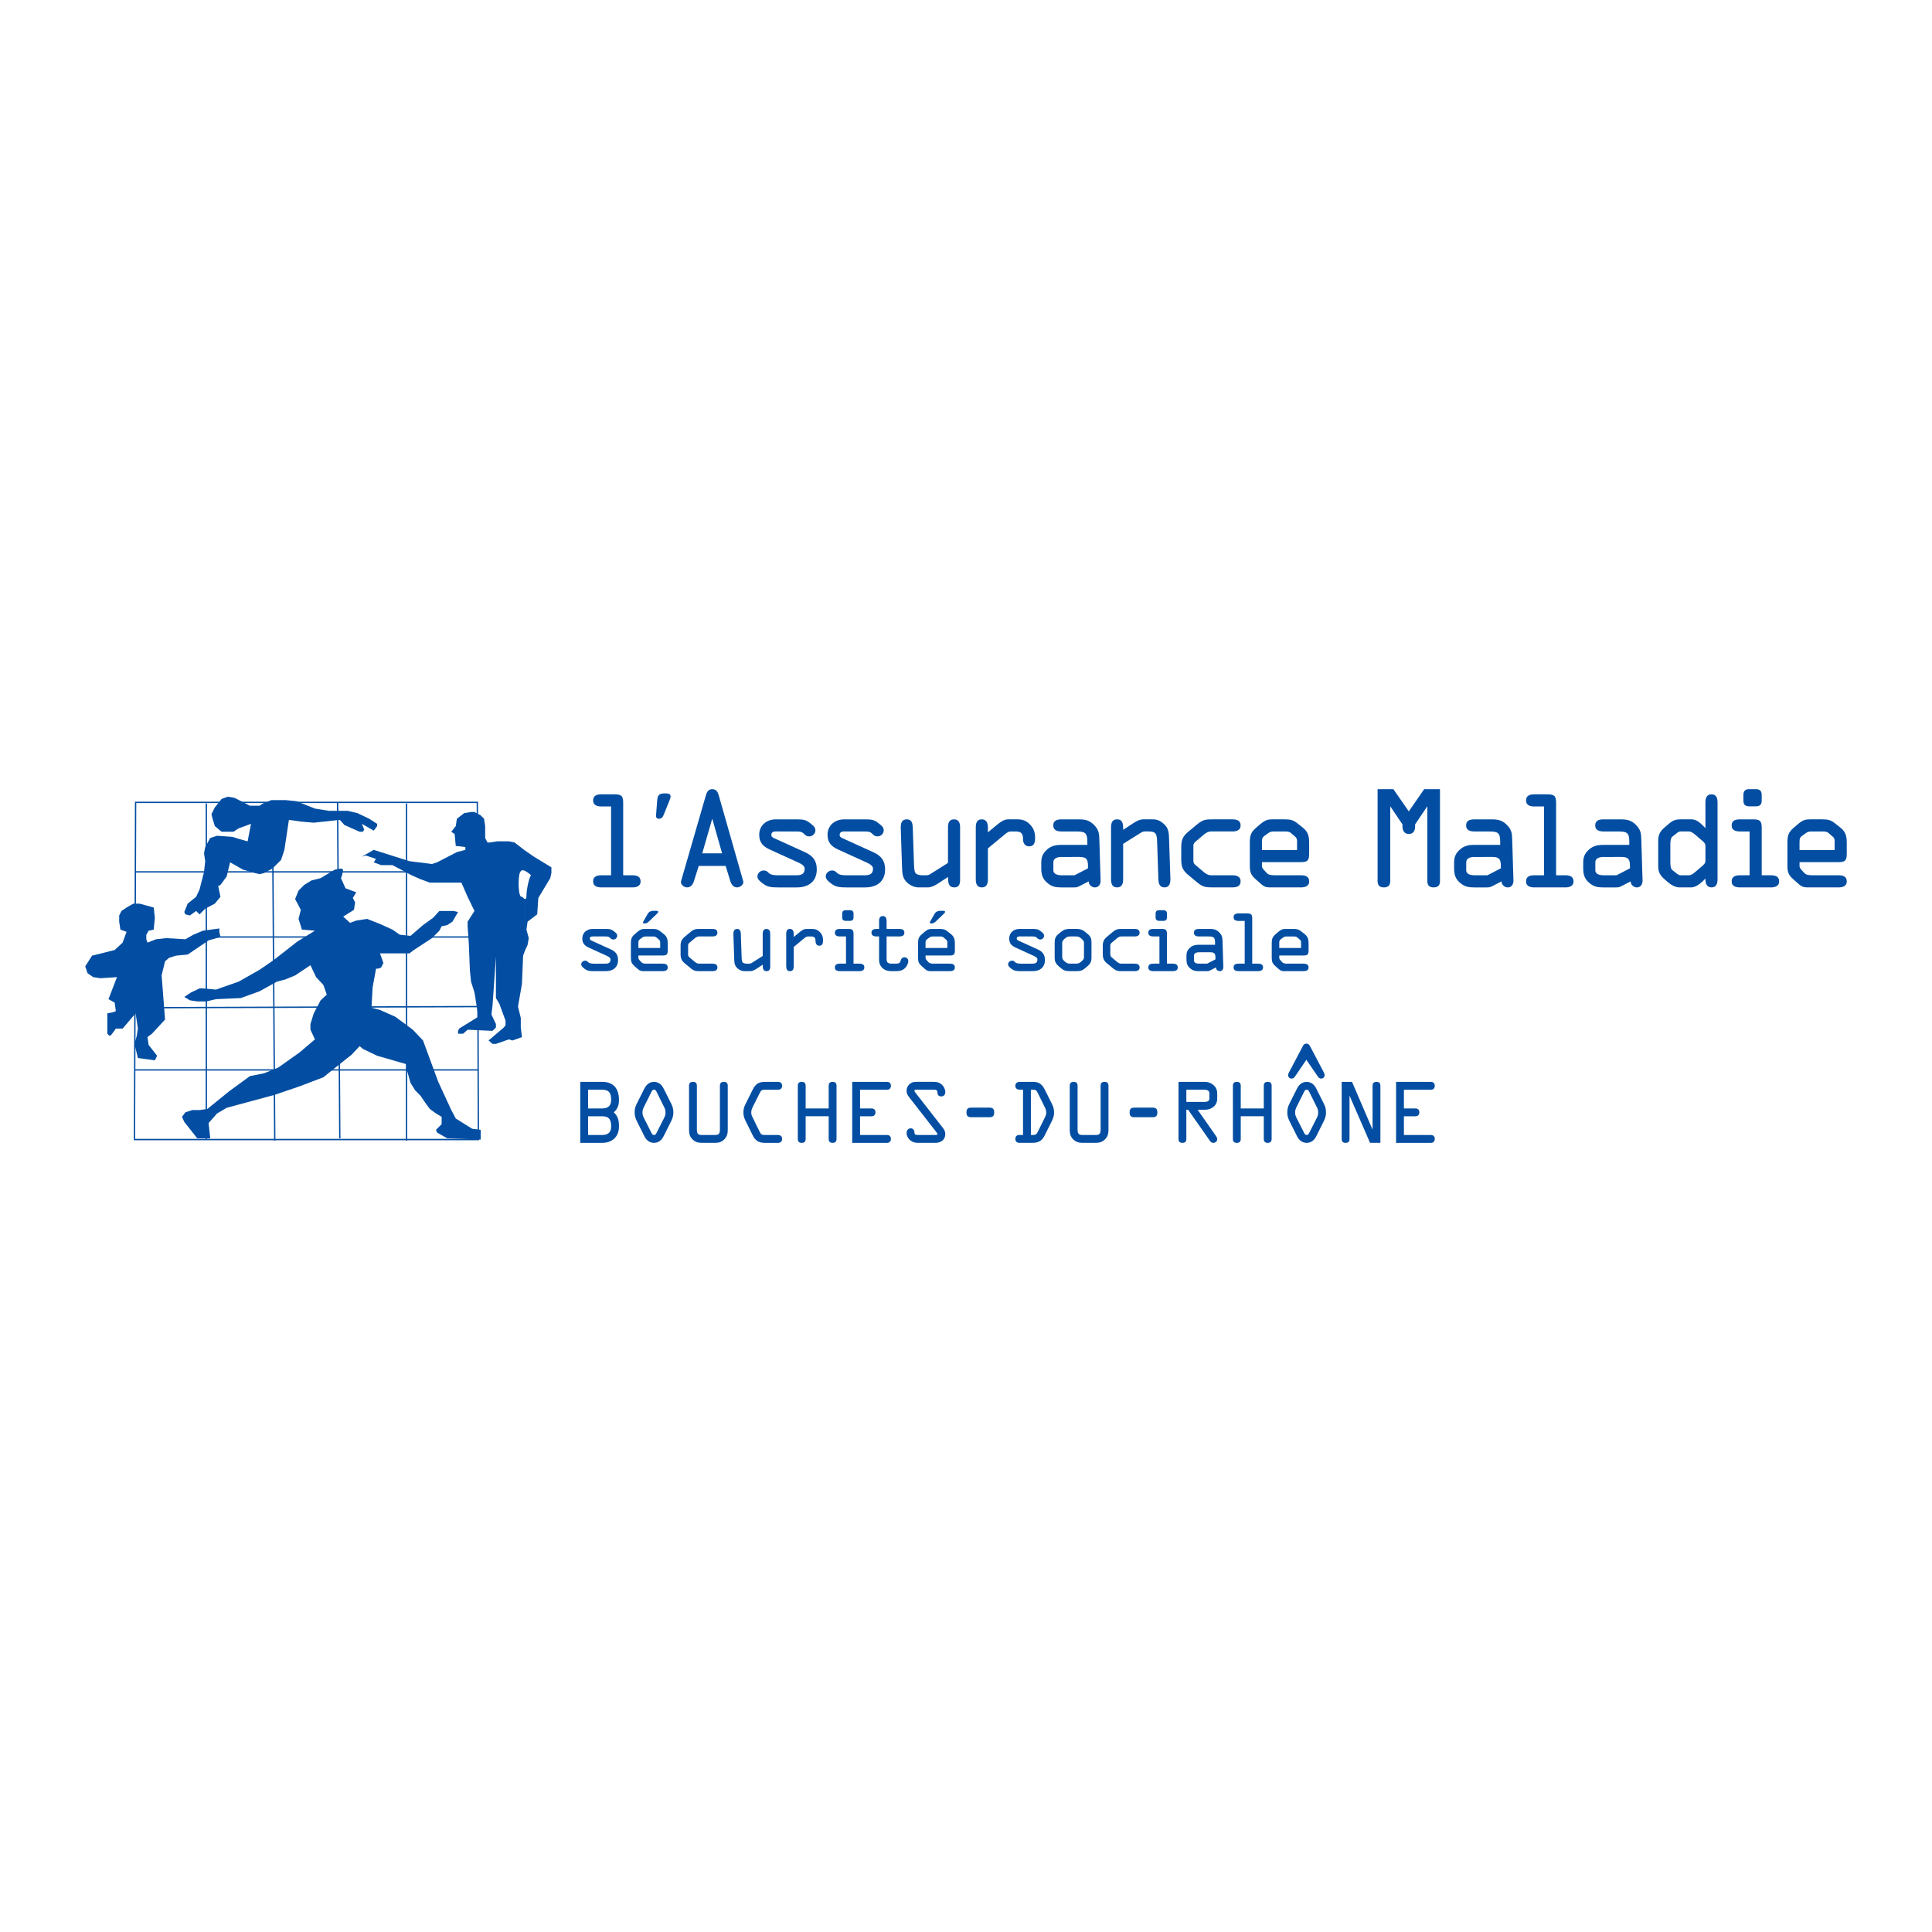 <?xml version="1.0" encoding="utf-8"?>
<!-- Generator: Adobe Illustrator 13.0.0, SVG Export Plug-In . SVG Version: 6.00 Build 14948)  -->
<!DOCTYPE svg PUBLIC "-//W3C//DTD SVG 1.0//EN" "http://www.w3.org/TR/2001/REC-SVG-20010904/DTD/svg10.dtd">
<svg version="1.0" id="Layer_1" xmlns="http://www.w3.org/2000/svg" xmlns:xlink="http://www.w3.org/1999/xlink" x="0px" y="0px"
	 width="192.756px" height="192.756px" viewBox="0 0 192.756 192.756" enable-background="new 0 0 192.756 192.756"
	 xml:space="preserve">
<g>
	<polygon fill-rule="evenodd" clip-rule="evenodd" fill="#FFFFFF" points="0,0 192.756,0 192.756,192.756 0,192.756 0,0 	"/>
	<path fill="none" stroke="#034EA2" stroke-width="0.135" stroke-miterlimit="2.613" d="M13.417,106.744h34.311 M15.9,100.537
		l32.166-0.113 M19.4,93.485h27.485 M13.529,86.988H44.51 M13.529,80.052H47.62l0.108,33.641H13.417L13.529,80.052L13.529,80.052z
		 M20.586,80.164v33.53 M27.184,80.164l0.229,33.637 M33.681,80.052l0.222,33.52 M40.562,80.164v33.637"/>
	<polygon fill-rule="evenodd" clip-rule="evenodd" fill="#034EA2" points="12.627,90.544 13.303,90.156 13.924,90.156 
		15.336,90.544 15.449,91.564 15.336,92.748 14.832,92.856 14.598,93.257 14.598,93.711 14.715,94.047 15.562,93.711 16.578,93.595 
		18.495,93.711 19.289,93.257 20.248,92.856 21.885,92.633 21.885,92.969 21.994,93.485 20.811,93.823 18.723,95.235 17.541,95.348 
		16.86,95.569 16.468,95.906 16.125,97.318 16.468,101.721 15.166,103.131 14.715,103.471 14.832,104.26 15.674,105.332 
		15.449,105.787 13.759,105.559 13.417,104.148 13.641,103.357 13.759,102.623 13.529,101.098 12.234,102.623 11.559,102.623 
		11.105,103.246 10.938,103.357 10.708,103.131 10.708,101.098 11.332,100.984 11.559,100.871 11.439,100.029 10.824,99.688 
		11.67,97.488 10.029,97.6 9.298,97.488 8.734,97.098 8.621,96.756 8.504,96.417 9.183,95.348 11.439,94.782 12.234,94.047 
		12.627,92.969 12.011,92.748 11.892,91.956 11.892,91.336 12.117,90.887 12.627,90.544 	"/>
	<polygon fill-rule="evenodd" clip-rule="evenodd" fill="#034EA2" points="22.109,82.984 21.434,82.42 21.208,81.689 21.096,81.232 
		21.434,80.555 22.109,79.709 22.729,79.486 23.405,79.601 24.93,80.388 25.893,80.388 26.229,80.164 27.075,79.826 27.53,79.826 
		28.485,79.826 29.563,79.935 31.421,80.672 32.834,80.898 34.694,80.898 35.653,81.123 36.839,81.689 37.626,82.195 37.626,82.42 
		37.288,82.871 36.104,82.195 36.333,82.758 36.216,82.984 35.881,82.984 34.36,82.311 33.903,81.798 31.306,82.081 30.014,81.969 
		28.825,81.798 28.374,84.792 28.036,85.805 27.184,86.651 26.344,87.107 25.893,87.215 25.438,87.107 24.254,86.77 22.957,86.033 
		22.616,87.447 21.994,88.291 21.771,88.406 21.994,89.475 21.434,90.156 20.473,90.659 19.909,91.225 19.567,90.887 18.949,91.336 
		18.495,91.225 18.385,90.997 18.723,90.156 19.567,89.475 19.909,88.74 20.357,86.988 20.473,85.92 20.357,85.133 20.473,84.509 
		20.978,83.605 21.321,83.493 21.659,83.383 23.182,83.493 23.917,83.721 24.704,83.942 25.042,82.195 23.806,82.646 23.295,82.984 
		22.109,82.984 	"/>
	<polygon fill-rule="evenodd" clip-rule="evenodd" fill="#034EA2" points="29.443,89.698 29.786,88.855 30.348,88.291 
		31.083,87.838 31.987,87.614 33.394,86.77 34.019,86.651 34.241,86.77 34.128,87.328 34.019,87.614 34.471,88.625 35.544,89.026 
		35.202,89.586 35.429,90.037 35.314,90.774 34.241,91.449 34.922,92.071 35.544,91.846 36.613,91.676 37.912,92.184 39.155,92.748 
		39.886,93.257 40.958,93.37 42.206,92.293 43.219,91.564 43.835,90.887 45.245,90.887 45.698,90.997 45.138,91.956 44.627,92.293 
		44.061,92.414 43.835,92.856 43.104,93.595 41.292,94.782 40.844,95.12 37.912,95.12 38.253,96.077 38.023,96.53 37.741,96.642 
		37.519,96.642 37.177,98.504 37.063,100.537 37.912,100.762 39.434,101.438 41.185,102.734 42.206,103.809 43.723,107.93 
		45.026,110.752 45.475,111.596 47.108,112.615 47.958,112.727 47.958,113.693 44.627,113.572 43.612,113.004 43.497,112.727 
		44.061,112.162 44.061,111.822 44.061,111.428 43.497,111.09 42.881,110.637 42.426,110.018 41.968,109.34 41.412,108.773 
		40.958,108.041 40.562,106.631 40.562,106.18 37.626,105.332 36.216,104.656 35.881,104.373 35.091,105.219 33.172,106.744 
		32.267,107.479 29.899,108.379 27.413,109.229 22.616,110.525 21.659,111.09 20.811,112.051 20.978,113.572 19.681,113.572 
		18.385,111.934 18.157,111.428 18.495,110.977 19.174,110.752 19.909,110.752 20.695,110.637 22.844,108.893 24.93,107.365 
		26.344,107.08 27.75,106.518 29.899,104.994 31.421,103.697 30.972,102.734 30.972,102.17 31.306,101.098 31.987,99.801 
		32.604,99.236 32.267,98.275 31.536,97.488 30.972,96.3 30.124,96.866 29.443,97.318 28.485,97.713 27.635,97.939 25.893,98.9 
		24.026,99.576 21.542,99.688 20.586,99.914 19.681,99.914 18.949,99.801 18.385,99.463 19.061,99.016 19.909,98.615 20.248,98.615 
		21.542,98.732 23.806,97.939 25.893,96.756 27.297,95.793 29.673,93.932 31.421,92.856 30.124,92.748 29.786,91.676 30.014,90.774 
		29.443,89.698 	"/>
	<path fill-rule="evenodd" clip-rule="evenodd" fill="#034EA2" d="M53.71,89.586l-0.113,1.638l-0.959,0.731l-0.114,0.792
		l0.229,0.847l-0.115,0.677l-0.279,0.618v-5.192c0.111,0,0.165-0.05,0.165-0.338c0-0.504,0.229-1.746,0.455-2.032
		c-0.171-0.167-0.396-0.34-0.62-0.449v-2.036l0.904,0.624l1.75,1.069v0.571l-0.115,0.507L53.71,89.586L53.71,89.586z M52.359,94.89
		l-0.168,0.458l-0.117,2.816l-0.393,2.26l0.278,1.135v0.953l0.115,0.959l-0.618,0.227l-0.339,0.111l-0.338-0.111l-1.299,0.451
		h-0.338l-0.397-0.34l1.521-1.297l0.171-0.227v-0.455l-0.62-1.688l-0.338-0.566v-4.119l-0.338,4.851l-0.111,0.904l0.449,0.957v0.342
		l-0.338,0.338l-2.486-0.115l-0.449,0.396h-0.282h-0.227v-0.281l0.115-0.227l1.915-1.186l-0.39-2.422l-0.342-1.076l-0.111-1.073
		l-0.115-2.819l-0.115-1.633v-0.458l0.683-1.068l-0.683-1.412l-0.62-1.414h-3.155l-0.913-0.336l-0.898-0.397l-1.915-1.015h-1.132
		l-0.735-0.28l0.23-0.334l-0.679-0.232l-0.338-0.111l-0.397,0.111l1.184-0.675l3.556,1.128l0.905,0.113l1.354,0.169l0.509-0.169
		l1.972-1.019l0.848-0.223v-0.282l-0.958-0.111l-0.115-1.184l-0.333-0.23l0.449-0.564l0.109-0.731l0.731-0.566l0.681-0.111h0.342
		l0.62,0.337l0.337,0.34l0.112,0.731v0.451v0.344v0.391l0.23,0.451h0.221l0.735-0.115h1.186l0.561,0.115l1.021,0.787v2.036
		c-0.228-0.109-0.4-0.061-0.508,0.228c-0.17,0.507-0.17,2.479,0.223,2.368c0.058,0,0.171,0.172,0.286,0.223V94.89L52.359,94.89z"/>
	<path fill-rule="evenodd" clip-rule="evenodd" fill="#034EA2" d="M62.175,87.327h0.907c0.403,0,0.831,0.088,0.831,0.604
		c0,0.529-0.479,0.605-0.831,0.605h-3.074c-0.353,0-0.832-0.076-0.832-0.605c0-0.517,0.428-0.604,0.832-0.604h0.958v-6.866h-0.958
		c-0.353,0-0.832-0.076-0.832-0.605c0-0.516,0.428-0.604,0.832-0.604h1.272c0.693,0,0.895,0.126,0.895,0.844V87.327L62.175,87.327z"
		/>
	<path fill-rule="evenodd" clip-rule="evenodd" fill="#034EA2" d="M70.418,79.377c0.101-0.34,0.239-0.643,0.643-0.643
		c0.416,0,0.567,0.315,0.655,0.643l2.431,8.528c0.088,0.303-0.252,0.63-0.604,0.63c-0.39,0-0.592-0.328-0.681-0.63l-0.465-1.511
		h-2.684l-0.479,1.511c-0.088,0.303-0.29,0.63-0.68,0.63c-0.353,0-0.693-0.328-0.604-0.63L70.418,79.377L70.418,79.377z
		 M71.073,81.72h-0.025l-0.983,3.414h1.978L71.073,81.72L71.073,81.72z"/>
	<path fill-rule="evenodd" clip-rule="evenodd" fill="#034EA2" d="M77.636,82.955c-0.252,0-0.68-0.05-0.68,0.34
		c0,0.202,0.151,0.277,0.328,0.353l3.023,1.374c0.781,0.353,1.184,0.844,1.184,1.713c0,1.222-0.831,1.802-1.991,1.802h-1.864
		c-0.63,0-1.058-0.025-1.512-0.378c-0.227-0.177-0.555-0.403-0.555-0.706c0-0.34,0.29-0.605,0.63-0.605
		c0.189,0,0.328,0.063,0.466,0.214c0.214,0.239,0.592,0.265,0.97,0.265h1.638c0.428,0,1.008,0.038,1.008-0.668
		c0-0.29-0.353-0.478-0.63-0.604l-2.847-1.297c-0.667-0.302-1.058-0.693-1.058-1.474c0-0.958,0.756-1.537,1.663-1.537h2.066
		c0.667,0,0.945,0.037,1.398,0.416c0.227,0.189,0.479,0.34,0.479,0.68s-0.29,0.604-0.617,0.604c-0.227,0-0.365-0.088-0.517-0.251
		c-0.202-0.215-0.416-0.24-0.743-0.24H77.636L77.636,82.955z"/>
	<path fill-rule="evenodd" clip-rule="evenodd" fill="#034EA2" d="M84.453,82.955c-0.252,0-0.681-0.05-0.681,0.34
		c0,0.202,0.151,0.277,0.328,0.353l3.023,1.374c0.781,0.353,1.184,0.844,1.184,1.713c0,1.222-0.831,1.802-1.99,1.802h-1.864
		c-0.63,0-1.059-0.025-1.512-0.378c-0.227-0.177-0.554-0.403-0.554-0.706c0-0.34,0.289-0.605,0.63-0.605
		c0.188,0,0.328,0.063,0.465,0.214c0.215,0.239,0.593,0.265,0.971,0.265h1.638c0.428,0,1.008,0.038,1.008-0.668
		c0-0.29-0.353-0.478-0.63-0.604l-2.847-1.297c-0.668-0.302-1.058-0.693-1.058-1.474c0-0.958,0.756-1.537,1.663-1.537h2.065
		c0.668,0,0.945,0.037,1.398,0.416c0.227,0.189,0.479,0.34,0.479,0.68s-0.29,0.604-0.617,0.604c-0.227,0-0.366-0.088-0.517-0.251
		c-0.201-0.215-0.416-0.24-0.743-0.24H84.453L84.453,82.955z"/>
	<path fill-rule="evenodd" clip-rule="evenodd" fill="#034EA2" d="M95.791,87.642c0,0.277,0.05,0.895-0.592,0.895
		c-0.517,0-0.605-0.429-0.605-0.844V87.49l-0.982,0.643c-0.391,0.252-0.718,0.403-1.046,0.403h-0.895
		c-0.34,0-0.718-0.101-1.121-0.441c-0.542-0.466-0.529-0.983-0.555-1.638l-0.126-3.804c-0.012-0.441,0.051-0.907,0.605-0.907
		c0.517,0,0.579,0.441,0.592,0.831l0.126,3.716c0.013,0.277,0.025,0.605,0.125,0.781s0.416,0.252,0.706,0.252h0.403
		c0.138,0,0.264-0.038,0.378-0.113l1.776-1.121v-3.515c0-0.416,0.088-0.831,0.604-0.831c0.516,0,0.605,0.416,0.605,0.831V87.642
		L95.791,87.642z"/>
	<path fill-rule="evenodd" clip-rule="evenodd" fill="#034EA2" d="M97.353,82.64c0-0.441,0.05-0.894,0.604-0.894
		c0.479,0,0.604,0.403,0.604,0.806v0.491l0.945-0.781c0.34-0.277,0.692-0.516,1.07-0.516h0.971c0.466,0,0.856,0.151,1.184,0.479
		c0.403,0.403,0.542,0.819,0.542,1.373c0,0.416-0.075,0.844-0.592,0.844c-0.441,0-0.617-0.353-0.617-0.743
		c0-0.202,0-0.353-0.127-0.529c-0.15-0.214-0.44-0.214-0.73-0.214h-0.353c-0.227,0-0.391,0.114-0.604,0.29l-1.688,1.398v3.062
		c0,0.416-0.088,0.832-0.604,0.832c-0.516,0-0.604-0.416-0.604-0.832V82.64L97.353,82.64z"/>
	<path fill-rule="evenodd" clip-rule="evenodd" fill="#034EA2" d="M105.913,82.955c-0.352,0-0.831-0.075-0.831-0.604
		c0-0.517,0.429-0.604,0.831-0.604h1.664c0.629,0,1.083,0.063,1.562,0.542c0.467,0.466,0.529,0.832,0.542,1.436l0.126,4.107
		c0.012,0.353-0.164,0.706-0.567,0.706c-0.314,0-0.63-0.265-0.617-0.605l-0.831,0.429c-0.34,0.176-0.354,0.176-0.744,0.176h-1.158
		c-0.542,0-0.933-0.063-1.373-0.429c-0.505-0.416-0.63-0.856-0.63-1.486v-0.529c0-0.58,0.139-0.945,0.592-1.348
		c0.415-0.365,0.882-0.454,1.411-0.454h2.595v-0.277c0-0.907-0.201-1.058-1.07-1.058H105.913L105.913,82.955z M105.901,85.5
		c-0.328,0-0.807,0.088-0.807,0.529v0.806c0,0.403,0.491,0.491,0.781,0.491h1.335l1.336-0.693v-0.265
		c0-0.667-0.189-0.869-0.856-0.869H105.901L105.901,85.5z"/>
	<path fill-rule="evenodd" clip-rule="evenodd" fill="#034EA2" d="M112.057,84.19v3.515c0,0.416-0.089,0.832-0.604,0.832
		c-0.517,0-0.605-0.416-0.605-0.832V82.64c0-0.441,0.051-0.894,0.605-0.894c0.541,0,0.604,0.453,0.604,0.881v0.164l0.982-0.643
		c0.314-0.201,0.654-0.403,1.045-0.403h0.895c0.467,0,0.757,0.125,1.121,0.441c0.542,0.466,0.518,0.982,0.542,1.637l0.127,3.805
		c0.012,0.428-0.051,0.907-0.593,0.907c-0.491,0-0.592-0.416-0.604-0.819l-0.126-3.729c-0.025-0.743-0.089-1.033-0.819-1.033h-0.403
		c-0.126,0-0.251,0.038-0.378,0.114L112.057,84.19L112.057,84.19z"/>
	<path fill-rule="evenodd" clip-rule="evenodd" fill="#034EA2" d="M117.854,84.555c0-0.743,0.139-1.109,0.718-1.587l0.895-0.743
		c0.567-0.466,0.857-0.479,1.562-0.479h1.915c0.403,0,0.831,0.088,0.831,0.604c0,0.529-0.479,0.604-0.831,0.604h-2.129
		c-0.24,0-0.479,0.126-0.693,0.303l-0.73,0.617c-0.189,0.151-0.327,0.277-0.327,0.516v1.5c0,0.239,0.138,0.365,0.327,0.516
		l0.73,0.617c0.215,0.177,0.453,0.303,0.693,0.303h2.129c0.353,0,0.831,0.076,0.831,0.604c0,0.517-0.428,0.605-0.831,0.605h-1.915
		c-0.705,0-0.995-0.013-1.562-0.479l-0.895-0.743c-0.579-0.479-0.718-0.844-0.718-1.587V84.555L117.854,84.555z"/>
	<path fill-rule="evenodd" clip-rule="evenodd" fill="#034EA2" d="M126.912,88.536c-0.503,0-0.704,0-1.083-0.328l-0.517-0.453
		c-0.479-0.429-0.617-0.706-0.617-1.361v-2.331c0-0.643,0.089-1.021,0.593-1.449l0.428-0.366c0.566-0.491,0.845-0.503,1.336-0.503
		h1.108c0.592,0,0.869,0.063,1.335,0.441l0.491,0.39c0.555,0.441,0.63,0.907,0.63,1.575v0.97c0,0.693-0.113,0.895-0.831,0.895h-3.88
		v0.403c0,0.113,0.088,0.264,0.176,0.353l0.303,0.327c0.164,0.177,0.403,0.227,0.807,0.227h2.595c0.403,0,0.831,0.088,0.831,0.604
		c0,0.529-0.479,0.605-0.831,0.605H126.912L126.912,88.536z M125.905,84.807h3.502v-0.731c0-0.226,0.013-0.416-0.151-0.567
		l-0.466-0.403c-0.151-0.139-0.391-0.151-0.58-0.151h-1.02c-0.228,0-0.416,0-0.618,0.139l-0.415,0.302
		c-0.151,0.113-0.252,0.202-0.252,0.555V84.807L125.905,84.807z"/>
	<path fill-rule="evenodd" clip-rule="evenodd" fill="#034EA2" d="M142.091,78.735h1.575v9.171c0,0.403-0.176,0.63-0.63,0.63
		s-0.63-0.227-0.63-0.63v-7.432h-0.025l-1.196,1.776v0.202c0,0.391-0.151,0.756-0.63,0.756c-0.454,0-0.631-0.365-0.631-0.756V82.25
		l-1.196-1.776h-0.025v7.432c0,0.403-0.176,0.63-0.63,0.63c-0.453,0-0.63-0.227-0.63-0.63v-9.171h1.575l1.537,2.217L142.091,78.735
		L142.091,78.735z"/>
	<path fill-rule="evenodd" clip-rule="evenodd" fill="#034EA2" d="M147.105,82.955c-0.353,0-0.832-0.075-0.832-0.604
		c0-0.517,0.429-0.604,0.832-0.604h1.662c0.63,0,1.084,0.063,1.562,0.542c0.467,0.466,0.529,0.832,0.542,1.436l0.126,4.107
		c0.012,0.353-0.164,0.706-0.567,0.706c-0.315,0-0.63-0.265-0.617-0.605l-0.831,0.429c-0.341,0.176-0.354,0.176-0.744,0.176h-1.158
		c-0.542,0-0.933-0.063-1.373-0.429c-0.505-0.416-0.63-0.856-0.63-1.486v-0.529c0-0.58,0.138-0.945,0.592-1.348
		c0.415-0.365,0.882-0.454,1.411-0.454h2.595v-0.277c0-0.907-0.201-1.058-1.071-1.058H147.105L147.105,82.955z M147.093,85.5
		c-0.328,0-0.807,0.088-0.807,0.529v0.806c0,0.403,0.491,0.491,0.78,0.491h1.336l1.336-0.693v-0.265
		c0-0.667-0.189-0.869-0.857-0.869H147.093L147.093,85.5z"/>
	<path fill-rule="evenodd" clip-rule="evenodd" fill="#034EA2" d="M155.253,87.327h0.907c0.402,0,0.831,0.088,0.831,0.604
		c0,0.529-0.479,0.605-0.831,0.605h-3.074c-0.353,0-0.832-0.076-0.832-0.605c0-0.517,0.429-0.604,0.832-0.604h0.958v-6.866h-0.958
		c-0.353,0-0.832-0.076-0.832-0.605c0-0.516,0.429-0.604,0.832-0.604h1.272c0.692,0,0.895,0.126,0.895,0.844V87.327L155.253,87.327z
		"/>
	<path fill-rule="evenodd" clip-rule="evenodd" fill="#034EA2" d="M159.985,82.955c-0.353,0-0.831-0.075-0.831-0.604
		c0-0.517,0.429-0.604,0.831-0.604h1.663c0.63,0,1.084,0.063,1.562,0.542c0.466,0.466,0.529,0.832,0.542,1.436l0.126,4.107
		c0.013,0.353-0.164,0.706-0.567,0.706c-0.314,0-0.63-0.265-0.617-0.605l-0.831,0.429c-0.34,0.176-0.354,0.176-0.743,0.176h-1.159
		c-0.542,0-0.932-0.063-1.373-0.429c-0.504-0.416-0.63-0.856-0.63-1.486v-0.529c0-0.58,0.138-0.945,0.592-1.348
		c0.416-0.365,0.882-0.454,1.411-0.454h2.595v-0.277c0-0.907-0.201-1.058-1.07-1.058H159.985L159.985,82.955z M159.973,85.5
		c-0.327,0-0.806,0.088-0.806,0.529v0.806c0,0.403,0.491,0.491,0.781,0.491h1.336l1.335-0.693v-0.265
		c0-0.667-0.189-0.869-0.856-0.869H159.973L159.973,85.5z"/>
	<path fill-rule="evenodd" clip-rule="evenodd" fill="#034EA2" d="M168.754,81.746c0.416,0,0.756,0.227,1.197,0.667l0.201,0.214
		v-2.544c0-0.416,0.088-0.832,0.604-0.832s0.604,0.416,0.604,0.832v7.609c0,0.416-0.088,0.844-0.604,0.844
		c-0.479,0-0.604-0.403-0.604-0.807v-0.075l-0.265,0.264c-0.378,0.353-0.794,0.618-1.159,0.618h-1.172
		c-0.402,0-0.856-0.277-1.032-0.429l-0.416-0.352c-0.504-0.429-0.668-0.756-0.668-1.399v-2.431c0-0.643,0.164-0.97,0.668-1.398
		l0.416-0.353c0.378-0.327,0.654-0.428,1.158-0.428H168.754L168.754,81.746z M166.65,85.878c0,0.34,0,0.768,0.188,0.919l0.365,0.29
		c0.151,0.126,0.302,0.239,0.454,0.239h0.856c0.151,0,0.365-0.101,0.592-0.303l0.693-0.592c0.176-0.151,0.353-0.302,0.353-0.529
		v-1.524c0-0.227-0.177-0.378-0.353-0.529l-0.693-0.592c-0.227-0.202-0.44-0.303-0.592-0.303h-0.856
		c-0.152,0-0.303,0.114-0.454,0.24l-0.365,0.29c-0.188,0.151-0.188,0.58-0.188,0.919V85.878L166.65,85.878z"/>
	<path fill-rule="evenodd" clip-rule="evenodd" fill="#034EA2" d="M175.767,87.327h0.907c0.402,0,0.831,0.088,0.831,0.604
		c0,0.529-0.479,0.605-0.831,0.605H173.6c-0.354,0-0.832-0.076-0.832-0.605c0-0.517,0.429-0.604,0.832-0.604h0.957v-4.372H173.6
		c-0.354,0-0.832-0.075-0.832-0.604c0-0.517,0.429-0.604,0.832-0.604h1.272c0.692,0,0.895,0.125,0.895,0.844V87.327L175.767,87.327z
		 M173.939,79.302c0-0.428,0.239-0.567,0.566-0.567h0.693c0.328,0,0.567,0.139,0.567,0.567v0.58c0,0.428-0.239,0.566-0.567,0.566
		h-0.693c-0.327,0-0.566-0.138-0.566-0.566V79.302L173.939,79.302z"/>
	<path fill-rule="evenodd" clip-rule="evenodd" fill="#034EA2" d="M180.548,88.536c-0.503,0-0.705,0-1.083-0.328l-0.517-0.453
		c-0.479-0.429-0.617-0.706-0.617-1.361v-2.331c0-0.643,0.088-1.021,0.592-1.449l0.429-0.366c0.566-0.491,0.844-0.503,1.335-0.503
		h1.108c0.593,0,0.87,0.063,1.336,0.441l0.491,0.39c0.555,0.441,0.63,0.907,0.63,1.575v0.97c0,0.693-0.113,0.895-0.832,0.895h-3.88
		v0.403c0,0.113,0.089,0.264,0.177,0.353l0.303,0.327c0.163,0.177,0.402,0.227,0.806,0.227h2.595c0.403,0,0.832,0.088,0.832,0.604
		c0,0.529-0.479,0.605-0.832,0.605H180.548L180.548,88.536z M179.54,84.807h3.503v-0.731c0-0.226,0.013-0.416-0.151-0.567
		l-0.467-0.403c-0.15-0.139-0.391-0.151-0.579-0.151h-1.021c-0.227,0-0.416,0-0.617,0.139l-0.416,0.302
		c-0.15,0.113-0.252,0.202-0.252,0.555V84.807L179.54,84.807z"/>
	<path fill-rule="evenodd" clip-rule="evenodd" fill="#034EA2" d="M59.27,93.43c-0.157,0-0.422-0.032-0.422,0.211
		c0,0.125,0.094,0.172,0.203,0.219l1.876,0.853c0.485,0.219,0.735,0.523,0.735,1.063c0,0.758-0.516,1.118-1.235,1.118H59.27
		c-0.391,0-0.657-0.015-0.938-0.234c-0.141-0.109-0.344-0.25-0.344-0.438c0-0.211,0.18-0.375,0.391-0.375
		c0.117,0,0.204,0.039,0.289,0.133c0.133,0.148,0.368,0.164,0.603,0.164h1.016c0.266,0,0.625,0.023,0.625-0.415
		c0-0.18-0.219-0.297-0.391-0.375l-1.767-0.805c-0.415-0.188-0.657-0.43-0.657-0.915c0-0.594,0.469-0.954,1.032-0.954h1.283
		c0.414,0,0.586,0.023,0.868,0.257c0.141,0.118,0.297,0.211,0.297,0.423c0,0.211-0.18,0.375-0.383,0.375
		c-0.141,0-0.227-0.055-0.321-0.157c-0.125-0.133-0.258-0.148-0.461-0.148H59.27L59.27,93.43z"/>
	<path fill-rule="evenodd" clip-rule="evenodd" fill="#034EA2" d="M64.32,96.894c-0.313,0-0.438,0-0.672-0.203l-0.321-0.282
		c-0.297-0.266-0.383-0.438-0.383-0.844v-1.447c0-0.398,0.055-0.633,0.368-0.899l0.266-0.227c0.352-0.305,0.524-0.312,0.829-0.312
		h0.688c0.367,0,0.54,0.039,0.829,0.273l0.305,0.242c0.344,0.273,0.391,0.563,0.391,0.977v0.603c0,0.43-0.07,0.555-0.516,0.555
		h-2.409v0.25c0,0.07,0.055,0.164,0.11,0.219l0.188,0.204c0.102,0.109,0.25,0.141,0.5,0.141h1.611c0.25,0,0.516,0.055,0.516,0.375
		c0,0.329-0.297,0.375-0.516,0.375H64.32L64.32,96.894z M63.694,94.579h2.174v-0.453c0-0.141,0.008-0.258-0.094-0.352l-0.289-0.25
		c-0.094-0.085-0.243-0.093-0.359-0.093h-0.634c-0.141,0-0.258,0-0.383,0.086l-0.258,0.188c-0.094,0.07-0.157,0.125-0.157,0.344
		V94.579L63.694,94.579z"/>
	<path fill-rule="evenodd" clip-rule="evenodd" fill="#034EA2" d="M67.901,94.423c0-0.461,0.085-0.688,0.446-0.985l0.555-0.461
		c0.352-0.29,0.531-0.297,0.969-0.297h1.188c0.251,0,0.517,0.055,0.517,0.375c0,0.329-0.297,0.375-0.517,0.375h-1.321
		c-0.148,0-0.297,0.078-0.43,0.188L68.855,94c-0.117,0.094-0.203,0.172-0.203,0.321v0.93c0,0.149,0.086,0.227,0.203,0.321
		l0.454,0.383c0.133,0.109,0.282,0.188,0.43,0.188h1.321c0.219,0,0.517,0.047,0.517,0.375c0,0.32-0.266,0.375-0.517,0.375h-1.188
		c-0.438,0-0.617-0.008-0.969-0.297l-0.555-0.461c-0.36-0.297-0.446-0.524-0.446-0.985V94.423L67.901,94.423z"/>
	<path fill-rule="evenodd" clip-rule="evenodd" fill="#034EA2" d="M76.846,96.339c0,0.172,0.031,0.555-0.368,0.555
		c-0.32,0-0.375-0.266-0.375-0.524v-0.125l-0.609,0.399c-0.243,0.156-0.446,0.25-0.649,0.25h-0.555
		c-0.211,0-0.446-0.062-0.696-0.273c-0.336-0.29-0.329-0.61-0.344-1.017l-0.078-2.361c-0.008-0.273,0.031-0.562,0.375-0.562
		c0.321,0,0.359,0.273,0.367,0.516l0.079,2.307c0.007,0.172,0.015,0.375,0.078,0.485c0.062,0.109,0.258,0.156,0.438,0.156h0.25
		c0.086,0,0.164-0.023,0.234-0.07l1.102-0.696v-2.181c0-0.258,0.055-0.516,0.375-0.516c0.321,0,0.375,0.257,0.375,0.516V96.339
		L76.846,96.339z"/>
	<path fill-rule="evenodd" clip-rule="evenodd" fill="#034EA2" d="M78.441,93.234c0-0.274,0.031-0.555,0.375-0.555
		c0.297,0,0.375,0.25,0.375,0.5v0.305L79.778,93c0.211-0.172,0.43-0.32,0.664-0.32h0.602c0.29,0,0.532,0.093,0.735,0.297
		c0.25,0.25,0.336,0.508,0.336,0.852c0,0.258-0.046,0.524-0.367,0.524c-0.273,0-0.383-0.219-0.383-0.461
		c0-0.125,0-0.219-0.078-0.328c-0.094-0.133-0.274-0.133-0.454-0.133h-0.219c-0.141,0-0.243,0.07-0.375,0.18l-1.048,0.868v1.899
		c0,0.258-0.055,0.516-0.375,0.516c-0.321,0-0.375-0.258-0.375-0.516V93.234L78.441,93.234z"/>
	<path fill-rule="evenodd" clip-rule="evenodd" fill="#034EA2" d="M85.157,96.143h0.563c0.25,0,0.516,0.055,0.516,0.375
		c0,0.329-0.297,0.375-0.516,0.375h-1.908c-0.219,0-0.516-0.046-0.516-0.375c0-0.321,0.266-0.375,0.516-0.375h0.594V93.43h-0.594
		c-0.219,0-0.516-0.047-0.516-0.375c0-0.32,0.266-0.375,0.516-0.375h0.79c0.43,0,0.555,0.078,0.555,0.523V96.143L85.157,96.143z
		 M84.024,91.163c0-0.266,0.148-0.352,0.352-0.352h0.43c0.203,0,0.352,0.086,0.352,0.352v0.359c0,0.266-0.148,0.352-0.352,0.352
		h-0.43c-0.204,0-0.352-0.086-0.352-0.352V91.163L84.024,91.163z"/>
	<path fill-rule="evenodd" clip-rule="evenodd" fill="#034EA2" d="M88.457,95.479c0,0.422-0.016,0.665,0.5,0.665h0.383
		c0.305,0,0.445-0.023,0.524-0.329c0.047-0.18,0.188-0.305,0.375-0.305c0.211,0,0.383,0.164,0.383,0.375
		c0,0.211-0.133,0.477-0.258,0.625c-0.274,0.328-0.633,0.383-1.032,0.383h-0.383c-0.375,0-0.704-0.086-0.969-0.375
		c-0.29-0.321-0.274-0.641-0.274-1.048V93.43h-0.243c-0.219,0-0.516-0.047-0.516-0.375c0-0.32,0.266-0.375,0.516-0.375h0.243v-0.767
		c0-0.258,0.055-0.516,0.375-0.516c0.321,0,0.375,0.258,0.375,0.516v0.767h1.259c0.25,0,0.516,0.055,0.516,0.375
		c0,0.329-0.297,0.375-0.516,0.375h-1.259V95.479L88.457,95.479z"/>
	<path fill-rule="evenodd" clip-rule="evenodd" fill="#034EA2" d="M92.968,96.894c-0.312,0-0.438,0-0.672-0.203l-0.32-0.282
		c-0.297-0.266-0.383-0.438-0.383-0.844v-1.447c0-0.398,0.055-0.633,0.368-0.899l0.266-0.227c0.351-0.305,0.523-0.312,0.828-0.312
		h0.688c0.368,0,0.54,0.039,0.829,0.273l0.305,0.242c0.344,0.273,0.391,0.563,0.391,0.977v0.603c0,0.43-0.071,0.555-0.516,0.555
		h-2.408v0.25c0,0.07,0.055,0.164,0.109,0.219l0.188,0.204c0.102,0.109,0.25,0.141,0.5,0.141h1.61c0.25,0,0.516,0.055,0.516,0.375
		c0,0.329-0.297,0.375-0.516,0.375H92.968L92.968,96.894z M92.342,94.579h2.174v-0.453c0-0.141,0.008-0.258-0.094-0.352l-0.29-0.25
		c-0.094-0.085-0.242-0.093-0.359-0.093H93.14c-0.141,0-0.258,0-0.383,0.086l-0.258,0.188c-0.094,0.07-0.156,0.125-0.156,0.344
		V94.579L92.342,94.579z"/>
	<path fill-rule="evenodd" clip-rule="evenodd" fill="#034EA2" d="M101.862,93.43c-0.157,0-0.423-0.032-0.423,0.211
		c0,0.125,0.094,0.172,0.204,0.219l1.876,0.853c0.484,0.219,0.734,0.523,0.734,1.063c0,0.758-0.516,1.118-1.234,1.118h-1.157
		c-0.392,0-0.657-0.015-0.938-0.234c-0.141-0.109-0.345-0.25-0.345-0.438c0-0.211,0.18-0.375,0.392-0.375
		c0.117,0,0.203,0.039,0.289,0.133c0.133,0.148,0.367,0.164,0.603,0.164h1.017c0.265,0,0.625,0.023,0.625-0.415
		c0-0.18-0.22-0.297-0.392-0.375l-1.767-0.805c-0.414-0.188-0.657-0.43-0.657-0.915c0-0.594,0.47-0.954,1.032-0.954h1.282
		c0.415,0,0.587,0.023,0.868,0.257c0.141,0.118,0.298,0.211,0.298,0.423c0,0.211-0.181,0.375-0.384,0.375
		c-0.141,0-0.227-0.055-0.32-0.157c-0.125-0.133-0.258-0.148-0.462-0.148H101.862L101.862,93.43z"/>
	<path fill-rule="evenodd" clip-rule="evenodd" fill="#034EA2" d="M105.224,94.079c0-0.501,0.102-0.672,0.477-0.978
		c0.368-0.305,0.54-0.422,1.063-0.422h0.595c0.523,0,0.695,0.117,1.063,0.422c0.375,0.305,0.477,0.477,0.477,0.978v1.415
		c0,0.493-0.125,0.68-0.516,1.009c-0.392,0.328-0.548,0.391-1.024,0.391h-0.595c-0.477,0-0.633-0.062-1.024-0.391
		c-0.391-0.329-0.516-0.516-0.516-1.009V94.079L105.224,94.079z M105.975,95.494c0,0.156,0.055,0.258,0.273,0.446
		c0.164,0.141,0.281,0.203,0.516,0.203h0.595c0.234,0,0.352-0.062,0.517-0.203c0.218-0.188,0.272-0.29,0.272-0.446v-1.415
		c0-0.156-0.055-0.258-0.272-0.446c-0.165-0.141-0.282-0.203-0.517-0.203h-0.595c-0.234,0-0.352,0.062-0.516,0.203
		c-0.219,0.188-0.273,0.29-0.273,0.446V95.494L105.975,95.494z"/>
	<path fill-rule="evenodd" clip-rule="evenodd" fill="#034EA2" d="M110.024,94.423c0-0.461,0.086-0.688,0.445-0.985l0.556-0.461
		c0.352-0.29,0.531-0.297,0.97-0.297h1.188c0.25,0,0.516,0.055,0.516,0.375c0,0.329-0.297,0.375-0.516,0.375h-1.322
		c-0.147,0-0.297,0.078-0.43,0.188L110.979,94c-0.117,0.094-0.203,0.172-0.203,0.321v0.93c0,0.149,0.086,0.227,0.203,0.321
		l0.453,0.383c0.133,0.109,0.282,0.188,0.43,0.188h1.322c0.219,0,0.516,0.047,0.516,0.375c0,0.32-0.266,0.375-0.516,0.375h-1.188
		c-0.438,0-0.618-0.008-0.97-0.297l-0.556-0.461c-0.359-0.297-0.445-0.524-0.445-0.985V94.423L110.024,94.423z"/>
	<path fill-rule="evenodd" clip-rule="evenodd" fill="#034EA2" d="M116.428,96.143h0.563c0.25,0,0.516,0.055,0.516,0.375
		c0,0.329-0.297,0.375-0.516,0.375h-1.908c-0.219,0-0.516-0.046-0.516-0.375c0-0.321,0.266-0.375,0.516-0.375h0.595V93.43h-0.595
		c-0.219,0-0.516-0.047-0.516-0.375c0-0.32,0.266-0.375,0.516-0.375h0.79c0.43,0,0.555,0.078,0.555,0.523V96.143L116.428,96.143z
		 M115.294,91.163c0-0.266,0.148-0.352,0.353-0.352h0.43c0.203,0,0.352,0.086,0.352,0.352v0.359c0,0.266-0.148,0.352-0.352,0.352
		h-0.43c-0.204,0-0.353-0.086-0.353-0.352V91.163L115.294,91.163z"/>
	<path fill-rule="evenodd" clip-rule="evenodd" fill="#034EA2" d="M119.634,93.43c-0.219,0-0.516-0.047-0.516-0.375
		c0-0.32,0.266-0.375,0.516-0.375h1.032c0.391,0,0.672,0.039,0.97,0.336c0.289,0.29,0.328,0.516,0.336,0.891l0.078,2.549
		c0.008,0.219-0.102,0.438-0.352,0.438c-0.196,0-0.392-0.164-0.384-0.375l-0.516,0.266c-0.212,0.109-0.219,0.109-0.462,0.109h-0.719
		c-0.336,0-0.579-0.039-0.853-0.266c-0.312-0.258-0.391-0.532-0.391-0.923v-0.329c0-0.359,0.086-0.586,0.367-0.836
		c0.258-0.227,0.548-0.282,0.876-0.282h1.61v-0.172c0-0.563-0.125-0.656-0.664-0.656H119.634L119.634,93.43z M119.626,95.009
		c-0.203,0-0.5,0.055-0.5,0.329v0.5c0,0.25,0.305,0.305,0.484,0.305h0.829l0.828-0.43v-0.165c0-0.415-0.117-0.54-0.531-0.54H119.626
		L119.626,95.009z"/>
	<path fill-rule="evenodd" clip-rule="evenodd" fill="#034EA2" d="M124.935,96.143h0.563c0.25,0,0.516,0.055,0.516,0.375
		c0,0.329-0.297,0.375-0.516,0.375h-1.908c-0.219,0-0.516-0.046-0.516-0.375c0-0.321,0.266-0.375,0.516-0.375h0.594v-4.261h-0.594
		c-0.219,0-0.516-0.047-0.516-0.376c0-0.32,0.266-0.375,0.516-0.375h0.79c0.43,0,0.555,0.078,0.555,0.523V96.143L124.935,96.143z"/>
	<path fill-rule="evenodd" clip-rule="evenodd" fill="#034EA2" d="M128.258,96.894c-0.312,0-0.438,0-0.672-0.203l-0.321-0.282
		c-0.297-0.266-0.383-0.438-0.383-0.844v-1.447c0-0.398,0.055-0.633,0.367-0.899l0.266-0.227c0.353-0.305,0.523-0.312,0.829-0.312
		h0.688c0.368,0,0.54,0.039,0.83,0.273l0.305,0.242c0.344,0.273,0.391,0.563,0.391,0.977v0.603c0,0.43-0.07,0.555-0.517,0.555
		h-2.408v0.25c0,0.07,0.055,0.164,0.109,0.219l0.188,0.204c0.102,0.109,0.25,0.141,0.5,0.141h1.61c0.251,0,0.517,0.055,0.517,0.375
		c0,0.329-0.297,0.375-0.517,0.375H128.258L128.258,96.894z M127.632,94.579h2.175v-0.453c0-0.141,0.007-0.258-0.095-0.352
		l-0.289-0.25c-0.094-0.085-0.242-0.093-0.36-0.093h-0.633c-0.141,0-0.258,0-0.383,0.086l-0.258,0.188
		c-0.094,0.07-0.157,0.125-0.157,0.344V94.579L127.632,94.579z"/>
	<path fill-rule="evenodd" clip-rule="evenodd" fill="#034EA2" d="M57.893,107.938h2.189c1.149,0,1.673,0.703,1.673,1.807
		c0,0.453-0.102,0.867-0.516,1.234c0.446,0.424,0.516,0.838,0.516,1.416c0,1.023-0.68,1.627-1.673,1.627h-2.189V107.938
		L57.893,107.938z M58.675,110.588h1.408c0.563,0,0.891-0.25,0.891-0.844c0-0.656-0.18-1.023-0.891-1.023h-1.408V110.588v2.65h1.408
		c0.563,0,0.891-0.25,0.891-0.844c0-0.656-0.18-1.025-0.891-1.025h-1.408v1.869V110.588L58.675,110.588z"/>
	<path fill-rule="evenodd" clip-rule="evenodd" fill="#034EA2" d="M66.979,110.135c0.148,0.305,0.203,0.531,0.203,0.867
		c0,0.377-0.102,0.611-0.258,0.932l-0.72,1.438c-0.188,0.377-0.5,0.65-0.954,0.65c-0.453,0-0.766-0.273-0.954-0.65l-0.719-1.438
		c-0.157-0.32-0.258-0.555-0.258-0.932c0-0.336,0.055-0.562,0.203-0.867l0.782-1.557c0.188-0.367,0.508-0.641,0.946-0.641
		c0.438,0,0.759,0.273,0.946,0.641L66.979,110.135L66.979,110.135z M65.517,108.953c-0.063-0.123-0.102-0.232-0.266-0.232
		c-0.164,0-0.203,0.109-0.266,0.232l-0.704,1.416c-0.118,0.227-0.18,0.375-0.18,0.633c0,0.203,0.046,0.346,0.133,0.518l0.75,1.484
		c0.055,0.109,0.109,0.234,0.266,0.234c0.157,0,0.211-0.125,0.266-0.234l0.75-1.484c0.086-0.172,0.133-0.314,0.133-0.518
		c0-0.258-0.062-0.406-0.18-0.633L65.517,108.953L65.517,108.953z"/>
	<path fill-rule="evenodd" clip-rule="evenodd" fill="#034EA2" d="M70.012,114.021c-0.391,0-0.696-0.094-0.97-0.4
		c-0.257-0.287-0.297-0.57-0.297-0.93v-4.363c0-0.25,0.11-0.391,0.392-0.391c0.281,0,0.391,0.141,0.391,0.391v4.363
		c0,0.438,0.132,0.547,0.484,0.547h1.33c0.351,0,0.484-0.109,0.484-0.547v-4.363c0-0.25,0.109-0.391,0.391-0.391
		c0.281,0,0.391,0.141,0.391,0.391v4.363c0,0.359-0.039,0.643-0.297,0.93c-0.273,0.307-0.579,0.4-0.969,0.4H70.012L70.012,114.021z"
		/>
	<path fill-rule="evenodd" clip-rule="evenodd" fill="#034EA2" d="M76.275,114.021c-0.586,0-0.923-0.236-1.173-0.744l-0.72-1.453
		c-0.133-0.266-0.211-0.518-0.211-0.822c0-0.344,0.062-0.555,0.219-0.867l0.72-1.447c0.266-0.539,0.602-0.75,1.204-0.75h1.33
		c0.172,0,0.391,0.094,0.391,0.391c0,0.281-0.211,0.393-0.391,0.393h-1.306c-0.336,0-0.392,0.029-0.54,0.328l-0.68,1.359
		c-0.102,0.211-0.164,0.352-0.164,0.594c0,0.219,0.07,0.354,0.164,0.541l0.664,1.352c0.157,0.32,0.235,0.344,0.586,0.344h1.275
		c0.172,0,0.391,0.096,0.391,0.391c0,0.283-0.211,0.393-0.391,0.393H76.275L76.275,114.021z"/>
	<path fill-rule="evenodd" clip-rule="evenodd" fill="#034EA2" d="M80.38,111.369v2.26c0,0.252-0.109,0.393-0.391,0.393
		c-0.282,0-0.391-0.141-0.391-0.393v-5.301c0-0.25,0.109-0.391,0.391-0.391c0.281,0,0.391,0.141,0.391,0.391v2.26h2.299v-2.26
		c0-0.25,0.11-0.391,0.391-0.391c0.282,0,0.391,0.141,0.391,0.391v5.301c0,0.252-0.109,0.393-0.391,0.393
		c-0.281,0-0.391-0.141-0.391-0.393v-2.26H80.38L80.38,111.369z"/>
	<path fill-rule="evenodd" clip-rule="evenodd" fill="#034EA2" d="M88.496,113.238c0.204,0,0.391,0.109,0.391,0.391
		c0,0.283-0.188,0.393-0.391,0.393h-3.471v-6.084h3.471c0.204,0,0.391,0.109,0.391,0.391s-0.188,0.393-0.391,0.393h-2.689v1.867
		h1.149c0.203,0,0.391,0.109,0.391,0.391s-0.188,0.391-0.391,0.391h-1.149v1.869H88.496L88.496,113.238z"/>
	<path fill-rule="evenodd" clip-rule="evenodd" fill="#034EA2" d="M94.039,112.488c0.157,0.203,0.274,0.383,0.274,0.648
		c0,0.588-0.446,0.885-0.985,0.885h-1.72c-0.297,0-0.555-0.055-0.789-0.25c-0.211-0.174-0.368-0.455-0.368-0.729
		c0-0.25,0.14-0.469,0.414-0.469c0.227,0,0.368,0.188,0.368,0.398c0,0.234,0.125,0.266,0.344,0.266h1.696
		c0.063,0,0.258,0.023,0.258-0.094c0-0.062-0.109-0.18-0.141-0.227l-2.682-3.447c-0.164-0.211-0.258-0.367-0.258-0.641
		c0-0.314,0.148-0.58,0.414-0.752c0.219-0.141,0.399-0.141,0.649-0.141h1.658c0.297,0,0.547,0.062,0.774,0.258
		c0.203,0.18,0.367,0.469,0.367,0.744c0,0.25-0.125,0.453-0.407,0.453c-0.234,0-0.375-0.148-0.375-0.367
		c0-0.268-0.133-0.305-0.375-0.305h-1.657c-0.086,0-0.266-0.025-0.266,0.109c0,0.068,0.086,0.164,0.117,0.211L94.039,112.488
		L94.039,112.488z"/>
	<path fill-rule="evenodd" clip-rule="evenodd" fill="#034EA2" d="M98.723,110.51c0.32,0,0.469,0.125,0.469,0.477
		s-0.148,0.479-0.469,0.479h-1.83c-0.321,0-0.469-0.127-0.469-0.479s0.148-0.477,0.469-0.477H98.723L98.723,110.51z"/>
	<path fill-rule="evenodd" clip-rule="evenodd" fill="#034EA2" d="M102.068,108.721h-0.289c-0.258,0-0.477-0.096-0.477-0.393
		c0-0.281,0.211-0.391,0.453-0.391h1.307c0.609,0,0.914,0.25,1.181,0.783l0.688,1.375c0.156,0.32,0.234,0.547,0.234,0.906
		c0,0.312-0.086,0.58-0.227,0.861l-0.712,1.422c-0.273,0.555-0.625,0.736-1.235,0.736h-1.298c-0.203,0-0.391-0.109-0.391-0.393
		c0-0.281,0.188-0.391,0.391-0.391h0.375V108.721L102.068,108.721z M102.851,113.238h0.148c0.329,0,0.406-0.039,0.548-0.328
		l0.688-1.391c0.086-0.182,0.149-0.314,0.149-0.51c0-0.266-0.086-0.414-0.195-0.641l-0.649-1.32
		c-0.164-0.336-0.234-0.328-0.595-0.328h-0.094V113.238L102.851,113.238z"/>
	<path fill-rule="evenodd" clip-rule="evenodd" fill="#034EA2" d="M107.995,114.021c-0.391,0-0.695-0.094-0.969-0.4
		c-0.258-0.287-0.298-0.57-0.298-0.93v-4.363c0-0.25,0.11-0.391,0.392-0.391s0.391,0.141,0.391,0.391v4.363
		c0,0.438,0.133,0.547,0.484,0.547h1.329c0.353,0,0.485-0.109,0.485-0.547v-4.363c0-0.25,0.109-0.391,0.391-0.391
		c0.282,0,0.392,0.141,0.392,0.391v4.363c0,0.359-0.039,0.643-0.297,0.93c-0.274,0.307-0.579,0.4-0.971,0.4H107.995L107.995,114.021
		z"/>
	<path fill-rule="evenodd" clip-rule="evenodd" fill="#034EA2" d="M115.001,110.51c0.32,0,0.47,0.125,0.47,0.477
		s-0.149,0.479-0.47,0.479h-1.83c-0.32,0-0.469-0.127-0.469-0.479s0.148-0.477,0.469-0.477H115.001L115.001,110.51z"/>
	<path fill-rule="evenodd" clip-rule="evenodd" fill="#034EA2" d="M118.363,113.629c0,0.252-0.109,0.393-0.391,0.393
		c-0.282,0-0.392-0.141-0.392-0.393v-5.691h2.627c0.618,0,1.235,0.438,1.235,1.135v0.539c0,0.734-0.609,1.109-1.235,1.109h-0.719
		l1.76,2.518c0.085,0.117,0.194,0.268,0.194,0.414c0,0.221-0.179,0.369-0.398,0.369c-0.156,0-0.258-0.094-0.344-0.219l-2.158-3.082
		h-0.18V113.629L118.363,113.629z M118.363,109.939h1.735c0.22,0,0.563-0.016,0.563-0.328v-0.539c0-0.314-0.32-0.352-0.556-0.352
		h-1.743V109.939L118.363,109.939z"/>
	<path fill-rule="evenodd" clip-rule="evenodd" fill="#034EA2" d="M123.79,111.369v2.26c0,0.252-0.109,0.393-0.392,0.393
		c-0.281,0-0.391-0.141-0.391-0.393v-5.301c0-0.25,0.109-0.391,0.391-0.391c0.282,0,0.392,0.141,0.392,0.391v2.26h2.298v-2.26
		c0-0.25,0.11-0.391,0.391-0.391c0.282,0,0.392,0.141,0.392,0.391v5.301c0,0.252-0.109,0.393-0.392,0.393
		c-0.28,0-0.391-0.141-0.391-0.393v-2.26H123.79L123.79,111.369z"/>
	<path fill-rule="evenodd" clip-rule="evenodd" fill="#034EA2" d="M132.093,110.135c0.148,0.305,0.203,0.531,0.203,0.867
		c0,0.377-0.102,0.611-0.258,0.932l-0.719,1.438c-0.188,0.377-0.501,0.65-0.954,0.65c-0.454,0-0.767-0.273-0.954-0.65l-0.72-1.438
		c-0.156-0.32-0.258-0.555-0.258-0.932c0-0.336,0.055-0.562,0.203-0.867l0.782-1.557c0.188-0.367,0.508-0.641,0.946-0.641
		c0.438,0,0.758,0.273,0.946,0.641L132.093,110.135L132.093,110.135z M130.631,108.953c-0.062-0.123-0.102-0.232-0.266-0.232
		s-0.203,0.109-0.266,0.232l-0.704,1.416c-0.117,0.227-0.18,0.375-0.18,0.633c0,0.203,0.047,0.346,0.133,0.518l0.751,1.484
		c0.055,0.109,0.109,0.234,0.266,0.234s0.211-0.125,0.266-0.234l0.751-1.484c0.085-0.172,0.133-0.314,0.133-0.518
		c0-0.258-0.062-0.406-0.18-0.633L130.631,108.953L130.631,108.953z"/>
	<path fill-rule="evenodd" clip-rule="evenodd" fill="#034EA2" d="M136.94,108.328c0-0.25,0.109-0.391,0.392-0.391
		c0.281,0,0.391,0.141,0.391,0.391v5.693h-1.032l-2.041-4.691h0.008h-0.016v4.299c0,0.252-0.109,0.393-0.391,0.393
		s-0.391-0.141-0.391-0.393v-5.691h1.032l2.04,4.746h-0.008h0.016V108.328L136.94,108.328z"/>
	<path fill-rule="evenodd" clip-rule="evenodd" fill="#034EA2" d="M142.758,113.238c0.203,0,0.391,0.109,0.391,0.391
		c0,0.283-0.188,0.393-0.391,0.393h-3.472v-6.084h3.472c0.203,0,0.391,0.109,0.391,0.391s-0.188,0.393-0.391,0.393h-2.689v1.867
		h1.149c0.203,0,0.391,0.109,0.391,0.391s-0.188,0.391-0.391,0.391h-1.149v1.869H142.758L142.758,113.238z"/>
	<path fill-rule="evenodd" clip-rule="evenodd" fill="#034EA2" d="M129.235,107.354c-0.102,0.148-0.181,0.258-0.384,0.258
		c-0.18,0-0.336-0.148-0.336-0.336c0-0.135,0.07-0.252,0.133-0.369l1.275-2.422c0.093-0.189,0.171-0.361,0.413-0.361
		c0.251,0,0.321,0.172,0.423,0.361l1.274,2.422c0.062,0.117,0.125,0.234,0.125,0.369c0,0.188-0.156,0.336-0.336,0.336
		c-0.195,0-0.273-0.109-0.375-0.258l-1.111-1.619L129.235,107.354L129.235,107.354z"/>
	<path fill-rule="evenodd" clip-rule="evenodd" fill="#034EA2" d="M65.555,80.03c0.006-0.125,0.022-0.321,0.052-0.446
		c0.083-0.344,0.359-0.423,0.594-0.423h0.297c0.234,0,0.474,0.079,0.391,0.423c-0.029,0.125-0.108,0.321-0.161,0.446l-0.483,1.196
		c-0.099,0.25-0.196,0.461-0.501,0.461c-0.305,0-0.302-0.211-0.28-0.461L65.555,80.03L65.555,80.03z"/>
	<path fill-rule="evenodd" clip-rule="evenodd" fill="#034EA2" d="M64.547,91.305c0.033-0.062,0.089-0.16,0.14-0.223
		c0.138-0.171,0.358-0.21,0.528-0.21h0.217c0.17,0,0.327,0.039,0.188,0.21c-0.05,0.063-0.151,0.16-0.219,0.223l-0.624,0.597
		c-0.128,0.125-0.248,0.23-0.47,0.23c-0.223,0-0.171-0.105-0.1-0.23L64.547,91.305L64.547,91.305z"/>
	<path fill-rule="evenodd" clip-rule="evenodd" fill="#034EA2" d="M93.167,91.305c0.034-0.062,0.089-0.16,0.14-0.223
		c0.138-0.171,0.358-0.21,0.528-0.21h0.217c0.171,0,0.328,0.039,0.189,0.21c-0.05,0.063-0.152,0.16-0.219,0.223l-0.624,0.597
		c-0.128,0.125-0.248,0.23-0.47,0.23c-0.223,0-0.172-0.105-0.1-0.23L93.167,91.305L93.167,91.305z"/>
</g>
</svg>
